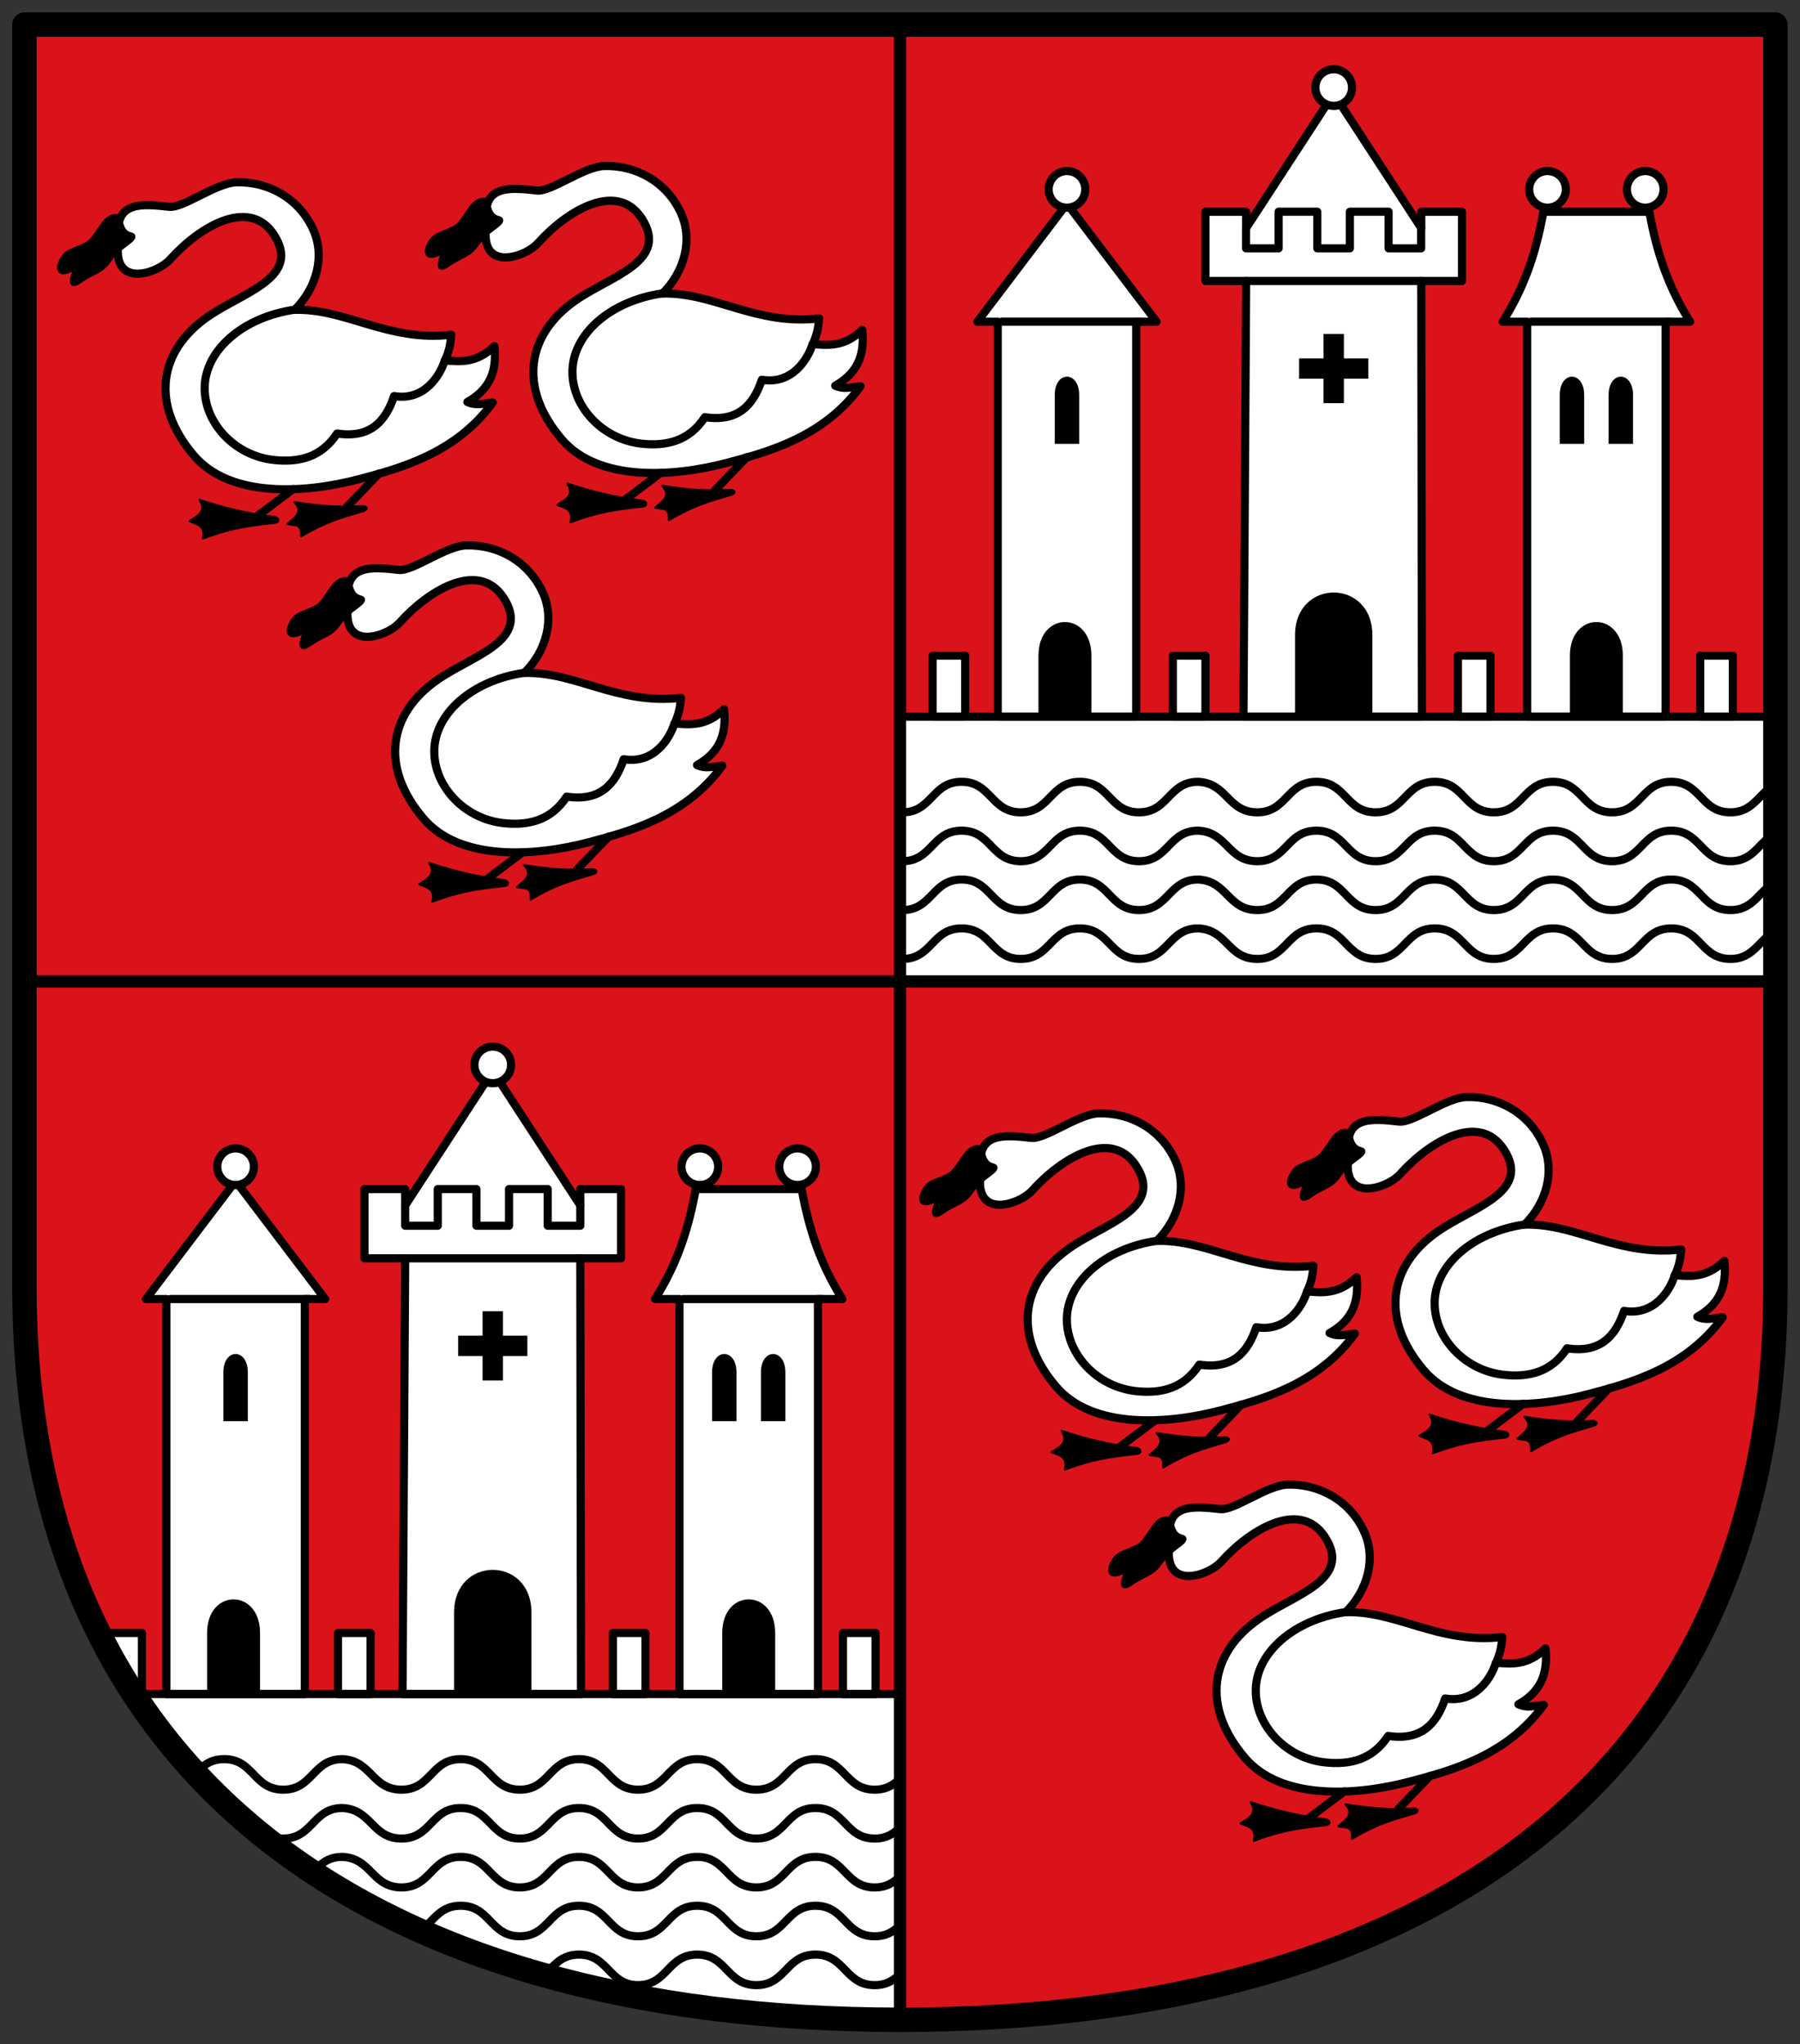 <?xml version="1.0" encoding="UTF-8" standalone="no"?>
<svg xmlns="http://www.w3.org/2000/svg" width="442" height="502">
 <rect width="100%" height="100%" fill="#333333" stroke="none"/>
 <path d="m435.96 6.04h-429.96v309.97c0 119.99 84.992 179.98 214.98 179.98 129.99 0 214.98-59.995 214.98-179.98v-309.97" fill="#da121a"/>
 <rect y="176" x="221" height="65" width="215" fill="#fff"/>
 <g transform="translate(-4-6)">
  <g fill-rule="evenodd">
   <g fill="#fff" stroke="#000" stroke-linejoin="round" stroke-linecap="round" stroke-width="2">
    <path d="m249 182v-97h-5l22-29 22 29h-5v97z"/>
    <path d="m309.34 182h43.828l-.169-107h10v-17h-10v4l-21.5-33-21.5 33v-4h-10v17h10z"/>
    <path d="m373 85c5-8 8-16 10-27h26c2 11 5 19 10 27h-6v97h-34v-97z"/>
    <path d="m233 167h8v15h-8z"/>
   </g>
   <path d="m263 115h6v-12c0-6-6-6-6 0z"/>
   <path d="m259 182h13v-15c0-11-13-11-13 0z"/>
   <path d="m329 88h5v6h6v5h-6v6h-5v-6h-6v-5h6z"/>
  </g>
  <g fill="#fff" stroke="#000" stroke-linejoin="round" stroke-linecap="round" stroke-width="2">
   <circle cx="266" cy="52.5" r="4.5"/>
   <circle cx="331.5" cy="27.5" r="4.5"/>
   <circle cx="384" cy="52.5" r="4.5"/>
   <circle cx="408" cy="52.5" r="4.5"/>
  </g>
  <g fill-rule="evenodd">
   <path d="m387 115h6v-12c0-6-6-6-6 0z"/>
   <path d="m399 115h6v-12c0-6-6-6-6 0z"/>
   <path d="m389.5 182h13v-15c0-11-13-11-13 0z"/>
   <path d="m322 182h19v-20c0-14-19-14-19 0z"/>
   <g fill="#fff" stroke="#000" stroke-linejoin="round" stroke-linecap="round" stroke-width="2">
    <path d="m292 167h8v15h-8z"/>
    <path d="m362 167h8v15h-8z"/>
    <path d="m421.5 167h8v15h-8z"/>
   </g>
  </g>
 </g>
 <g fill-rule="evenodd">
  <g fill="#fff">
   <path d="m31 416h190v80c-63.842.459-159.32-22.671-190-80"/>
   <g stroke="#000" stroke-linejoin="round" stroke-linecap="round" stroke-width="2">
    <path d="m40.852 416v-97h-5l22-29 22 29h-5v97z"/>
    <path d="m98.84 416h43.828l-.169-107h10v-17h-10v4l-21.5-33-21.5 33v-4h-10v17h10z"/>
    <path d="m160.85 319c5-8 8-16 10-27h26c2 11 5 19 10 27h-6v97h-34v-97z"/>
    <path d="m25.652 401h9.2v15h-3.852c-1.597-5-5.446-10-5.348-15z"/>
   </g>
  </g>
  <path d="m54.852 349h6v-12c0-6-6-6-6 0z"/>
  <path d="m50.852 416h13v-15c0-11-13-11-13 0z"/>
  <path d="m118.5 322h5v6h6v5h-6v6h-5v-6h-6v-5h6z"/>
 </g>
 <g fill="#fff" stroke="#000" stroke-linejoin="round" stroke-linecap="round" stroke-width="2">
  <circle r="4.5" cy="286.5" cx="57.852"/>
  <circle r="4.5" cy="261.5" cx="121"/>
  <circle r="4.5" cy="286.5" cx="171.85"/>
  <circle r="4.5" cy="286.5" cx="195.85"/>
 </g>
 <g fill-rule="evenodd">
  <path d="m174.85 349h6v-12c0-6-6-6-6 0z"/>
  <path d="m186.85 349h6v-12c0-6-6-6-6 0z"/>
  <path d="m177.35 416h13v-15c0-11-13-11-13 0z"/>
  <path d="m111.5 416h19v-20c0-14-19-14-19 0z"/>
  <g stroke="#000" stroke-linejoin="round" stroke-linecap="round">
   <g fill="#fff" stroke-width="2">
    <path d="m83 401h8v15h-8z"/>
    <path d="m150.5 401h8v15h-8z"/>
    <path d="m207 401h8v15h-8z"/>
    <path d="m119.55 54.704c-1.415-9.389 5.675-8.66 12.3-7.917 3.457.388 11.516-5.876 16.528-6.02 7.782-.217 15.314 3.868 18.818 11.53 3.02 6.606.869 14.44-4.524 19.793 12.562-.36 22.973 7.92 38.467 6.1-.231 2.379-.433 3.777-1.551 6.323 3.629.26 7.685.812 12.143-3.516.724 6.774-1.624 10.875-6.645 13.714 1.969.941 3.568.428 6.221.141-8.992 12.416-22.626 16.12-32.8 18.804-13.378 3.535-31.669 4.659-40.576-5.797-10.781-12.654-8.606-25.71 3.393-34.07 8.39-5.848 22.24-9.38 16.824-19.228-5.937-10.796-18.798-2.945-26.01 5.09-3.362 3.743-14.918 7.367-12.583-4.948z"/>
   </g>
   <path d="m139.3 118.74c6.646 2.206 11.922 3.398 18.347 4.199 1.246.155 1.393 1.317.171 1.449-6.971.754-11.183 1.401-17.727 3.863.809-3.316-1.518-3.497-3.239-4.283 2.02-1.262 4.306-2.416 2.448-5.228z" stroke-width=".5"/>
   <path d="m110.06 65.01c3.267-2.3 5.093-2.121 7.106-5.05 2.346-3.41 5.858-4.62 5.901-5.839.04-1.146-2.669.46-3.252-4.807-3.328-1.339-4.673 2.993-7.07 5.686-1.564 1.757-5.424 2.146-6.644 3.786-2.294 3.084-1.628 5.677 2.969 2.828-1.184 2.536-2.108 5.573.99 3.393z"/>
   <path d="m162.61 119.3c6.928 1.025 10.217 1.307 16.672.997 1.254-.06 1.449.856.322 1.189-6.04 1.78-9.351 2.692-15.372 6.246.224-3.406-1.499-2.582-3.33-3.06 1.768-1.592 4.02-2.923 1.708-5.372z" stroke-width=".5"/>
   <path d="m29.23 58.704c-1.415-9.389 5.675-8.66 12.3-7.917 3.457.388 11.516-5.876 16.528-6.02 7.782-.217 15.314 3.868 18.818 11.53 3.02 6.606.869 14.44-4.524 19.793 12.562-.36 22.973 7.92 38.467 6.1-.231 2.379-.433 3.777-1.551 6.323 3.629.26 7.685.812 12.143-3.516.724 6.774-1.624 10.875-6.645 13.714 1.969.941 3.568.428 6.221.141-8.992 12.416-22.626 16.12-32.8 18.804-13.378 3.535-31.669 4.659-40.576-5.797-10.781-12.654-8.606-25.71 3.393-34.07 8.39-5.848 22.24-9.38 16.824-19.228-5.937-10.796-18.798-2.945-26.01 5.09-3.362 3.743-14.918 7.367-12.583-4.948z" fill="#fff" stroke-width="2"/>
   <path d="m48.986 122.74c6.646 2.206 11.922 3.398 18.347 4.199 1.246.155 1.393 1.317.171 1.449-6.971.754-11.183 1.401-17.727 3.863.809-3.316-1.518-3.497-3.239-4.283 2.02-1.262 4.306-2.416 2.448-5.228z" stroke-width=".5"/>
   <path d="m19.744 69.01c3.267-2.3 5.093-2.121 7.106-5.05 2.346-3.41 5.858-4.62 5.901-5.839.04-1.146-2.669.46-3.252-4.807-3.328-1.339-4.673 2.993-7.07 5.686-1.564 1.757-5.424 2.146-6.644 3.786-2.294 3.084-1.628 5.677 2.969 2.828-1.184 2.536-2.108 5.573.99 3.393z"/>
   <path d="m72.29 123.3c6.928 1.025 10.217 1.307 16.672.997 1.254-.06 1.449.856.322 1.189-6.04 1.78-9.351 2.692-15.372 6.246.224-3.406-1.499-2.582-3.33-3.06 1.768-1.592 4.02-2.923 1.708-5.372z" stroke-width=".5"/>
   <path d="m85.62 147.87c-1.415-9.389 5.675-8.66 12.3-7.917 3.457.388 11.516-5.876 16.528-6.02 7.782-.217 15.314 3.868 18.818 11.53 3.02 6.606.869 14.44-4.524 19.793 12.562-.36 22.973 7.92 38.467 6.1-.231 2.379-.433 3.777-1.551 6.323 3.629.26 7.685.812 12.143-3.516.724 6.774-1.624 10.875-6.645 13.714 1.969.941 3.568.428 6.221.141-8.992 12.416-22.626 16.12-32.8 18.804-13.378 3.535-31.669 4.659-40.576-5.797-10.781-12.654-8.606-25.71 3.393-34.07 8.39-5.848 22.24-9.38 16.824-19.228-5.937-10.796-18.798-2.945-26.01 5.09-3.362 3.743-14.918 7.367-12.583-4.948z" fill="#fff" stroke-width="2"/>
   <path d="m105.37 211.91c6.646 2.206 11.922 3.398 18.347 4.199 1.246.155 1.393 1.317.171 1.449-6.971.754-11.183 1.401-17.727 3.863.809-3.316-1.518-3.497-3.239-4.283 2.02-1.262 4.306-2.416 2.448-5.228z" stroke-width=".5"/>
   <path d="m76.13 158.17c3.267-2.3 5.093-2.121 7.106-5.05 2.346-3.41 5.858-4.62 5.901-5.839.04-1.146-2.669.46-3.252-4.807-3.328-1.339-4.673 2.993-7.07 5.686-1.564 1.757-5.424 2.146-6.644 3.786-2.294 3.084-1.628 5.677 2.969 2.828-1.184 2.536-2.108 5.573.99 3.393z"/>
   <path d="m128.68 212.46c6.928 1.025 10.217 1.307 16.672.997 1.254-.06 1.449.856.322 1.189-6.04 1.78-9.351 2.692-15.372 6.246.224-3.406-1.499-2.582-3.33-3.06 1.768-1.592 4.02-2.923 1.708-5.372z" stroke-width=".5"/>
   <path d="m331.25 283.34c-1.415-9.389 5.675-8.66 12.3-7.917 3.457.388 11.516-5.876 16.528-6.02 7.782-.217 15.314 3.868 18.818 11.53 3.02 6.606.869 14.44-4.524 19.793 12.562-.36 22.973 7.92 38.467 6.1-.231 2.379-.433 3.777-1.551 6.323 3.629.26 7.685.812 12.143-3.516.724 6.774-1.624 10.875-6.645 13.714 1.969.941 3.568.428 6.221.141-8.992 12.416-22.626 16.12-32.8 18.804-13.378 3.535-31.669 4.659-40.576-5.797-10.781-12.654-8.606-25.71 3.393-34.07 8.39-5.848 22.24-9.38 16.824-19.228-5.937-10.796-18.798-2.945-26.01 5.09-3.362 3.743-14.918 7.367-12.583-4.948z" fill="#fff" stroke-width="2"/>
   <path d="m351.01 347.37c6.646 2.206 11.922 3.398 18.347 4.199 1.246.155 1.393 1.317.171 1.449-6.971.754-11.183 1.401-17.727 3.863.809-3.316-1.518-3.497-3.239-4.283 2.02-1.262 4.306-2.416 2.448-5.228z" stroke-width=".5"/>
   <path d="m321.76 293.64c3.267-2.3 5.093-2.121 7.106-5.05 2.346-3.41 5.858-4.62 5.901-5.839.04-1.146-2.669.46-3.252-4.807-3.328-1.339-4.673 2.993-7.07 5.686-1.564 1.757-5.424 2.146-6.644 3.786-2.294 3.084-1.628 5.677 2.969 2.828-1.184 2.536-2.108 5.573.99 3.393z"/>
   <path d="m374.31 347.93c6.928 1.025 10.217 1.307 16.672.997 1.254-.06 1.449.856.322 1.189-6.04 1.78-9.351 2.692-15.372 6.246.224-3.406-1.499-2.582-3.33-3.06 1.768-1.592 4.02-2.923 1.708-5.372z" stroke-width=".5"/>
   <path d="m240.94 287.34c-1.415-9.389 5.675-8.66 12.3-7.917 3.457.388 11.516-5.876 16.528-6.02 7.782-.217 15.314 3.868 18.818 11.53 3.02 6.606.869 14.44-4.524 19.793 12.562-.36 22.973 7.92 38.467 6.1-.231 2.379-.433 3.777-1.551 6.323 3.629.26 7.685.812 12.143-3.516.724 6.774-1.624 10.875-6.645 13.714 1.969.941 3.568.428 6.221.141-8.992 12.416-22.626 16.12-32.8 18.804-13.378 3.535-31.669 4.659-40.576-5.797-10.781-12.654-8.606-25.71 3.393-34.07 8.39-5.848 22.24-9.38 16.824-19.228-5.937-10.796-18.798-2.945-26.01 5.09-3.362 3.743-14.918 7.367-12.583-4.948z" fill="#fff" stroke-width="2"/>
   <path d="m260.69 351.37c6.646 2.206 11.922 3.398 18.347 4.199 1.246.155 1.393 1.317.171 1.449-6.971.754-11.183 1.401-17.727 3.863.809-3.316-1.518-3.497-3.239-4.283 2.02-1.262 4.306-2.416 2.448-5.228z" stroke-width=".5"/>
   <path d="m231.45 297.64c3.267-2.3 5.093-2.121 7.106-5.05 2.346-3.41 5.858-4.62 5.901-5.839.04-1.146-2.669.46-3.252-4.807-3.328-1.339-4.673 2.993-7.07 5.686-1.564 1.757-5.424 2.146-6.644 3.786-2.294 3.084-1.628 5.677 2.969 2.828-1.184 2.536-2.108 5.573.99 3.393z"/>
   <path d="m284 351.93c6.928 1.025 10.217 1.307 16.672.997 1.254-.06 1.449.856.322 1.189-6.04 1.78-9.351 2.692-15.372 6.246.224-3.406-1.499-2.582-3.33-3.06 1.768-1.592 4.02-2.923 1.708-5.372z" stroke-width=".5"/>
   <path d="m287.32 378.51c-1.415-9.389 5.675-8.66 12.3-7.917 3.457.388 11.516-5.876 16.528-6.02 7.782-.217 15.314 3.868 18.818 11.53 3.02 6.606.869 14.44-4.524 19.793 12.562-.36 22.973 7.92 38.467 6.1-.231 2.379-.433 3.777-1.551 6.323 3.629.26 7.685.812 12.143-3.516.724 6.774-1.624 10.875-6.645 13.714 1.969.941 3.568.428 6.221.141-8.992 12.416-22.626 16.12-32.8 18.804-13.378 3.535-31.669 4.659-40.576-5.797-10.781-12.654-8.606-25.71 3.393-34.07 8.39-5.848 22.24-9.38 16.824-19.228-5.937-10.796-18.798-2.945-26.01 5.09-3.362 3.743-14.918 7.367-12.583-4.948z" fill="#fff" stroke-width="2"/>
   <path d="m307.08 442.54c6.646 2.206 11.922 3.398 18.347 4.199 1.246.155 1.393 1.317.171 1.449-6.971.754-11.183 1.401-17.727 3.863.809-3.316-1.518-3.497-3.239-4.283 2.02-1.262 4.306-2.416 2.448-5.228z" stroke-width=".5"/>
   <path d="m277.84 388.81c3.267-2.3 5.093-2.121 7.106-5.05 2.346-3.41 5.858-4.62 5.901-5.839.04-1.146-2.669.46-3.252-4.807-3.328-1.339-4.673 2.993-7.07 5.686-1.564 1.757-5.424 2.146-6.644 3.786-2.294 3.084-1.628 5.677 2.969 2.828-1.184 2.536-2.108 5.573.99 3.393z"/>
   <path d="m330.38 443.1c6.928 1.025 10.217 1.307 16.672.997 1.254-.06 1.449.856.322 1.189-6.04 1.78-9.351 2.692-15.372 6.246.224-3.406-1.499-2.582-3.33-3.06 1.768-1.592 4.02-2.923 1.708-5.372z" stroke-width=".5"/>
   <path d="m436 241h-430m215-235v490" fill="none" stroke-width="3"/>
  </g>
 </g>
 <g fill="none" stroke="#000" stroke-linejoin="round" stroke-linecap="round">
  <path d="m435.96 6.04h-429.96v309.97c0 119.99 84.992 179.98 214.98 179.98 129.99 0 214.98-59.995 214.98-179.98v-309.97" stroke-width="5.999"/>
  <path d="m133.89 484.76c2.225-2.146 3.978-4.779 8.28-4.779 7.261 0 7.261 7.5 14.522 7.5 7.261 0 7.261-7.5 14.522-7.5 7.261 0 7.261 7.5 14.522 7.5 7.261 0 7.261-7.5 14.522-7.5 7.261 0 7.261 7.5 14.522 7.5 2.98 0 4.737-1.263 6.275-2.753m-.057-308.73h215m-405 240h190m-179.15-97h34m23.648-23v5h8v-9h9.5v9h8v-9h9.5v9h8v-5m-43 13h43m25.352 10h34m-155.11 117.78c2.233-2.149 3.984-4.796 8.298-4.796 7.261 0 7.261 7.5 14.522 7.5 7.261 0 7.261-7.5 14.522-7.5 7.182.328 7.261 7.5 14.522 7.5 7.261 0 7.261-7.5 14.522-7.5 7.261 0 7.261 7.5 14.522 7.5 7.261 0 7.261-7.5 14.522-7.5 7.261 0 7.261 7.5 14.522 7.5 7.261 0 7.261-7.5 14.522-7.5 7.261 0 7.261 7.5 14.522 7.5 7.261 0 7.261-7.5 14.522-7.5 7.261 0 7.261 7.5 14.522 7.5 3.04 0 4.807-1.315 6.367-2.843m-166.11 7.343c7.261 0 7.261 7.5 14.522 7.5 7.261 0 7.261-7.5 14.522-7.5 7.182.328 7.261 7.5 14.522 7.5 7.261 0 7.261-7.5 14.522-7.5 7.261 0 7.261 7.5 14.522 7.5 7.261 0 7.261-7.5 14.522-7.5 7.261 0 7.261 7.5 14.522 7.5 7.261 0 7.261-7.5 14.522-7.5 7.261 0 7.261 7.5 14.522 7.5 7.261 0 7.261-7.5 14.522-7.5 7.261 0 7.261 7.5 14.522 7.5 2.976 0 4.732-1.26 6.268-2.746m-145.7 12.449c2.456-2.205 4.144-5.203 8.734-5.203 7.182.328 7.261 7.5 14.522 7.5 7.261 0 7.261-7.5 14.522-7.5 7.261 0 7.261 7.5 14.522 7.5 7.261 0 7.261-7.5 14.522-7.5 7.261 0 7.261 7.5 14.522 7.5 7.261 0 7.261-7.5 14.522-7.5 7.261 0 7.261 7.5 14.522 7.5 7.261 0 7.261-7.5 14.522-7.5 7.261 0 7.261 7.5 14.522 7.5 2.977 0 4.733-1.26 6.27-2.748m-119.32 14.18c4.344-1.748 5.362-6.932 11.398-6.932 7.261 0 7.261 7.5 14.522 7.5 7.261 0 7.261-7.5 14.522-7.5 7.261 0 7.261 7.5 14.522 7.5 7.261 0 7.261-7.5 14.522-7.5 7.261 0 7.261 7.5 14.522 7.5 7.261 0 7.261-7.5 14.522-7.5 7.261 0 7.261 7.5 14.522 7.5 2.98 0 4.737-1.263 6.275-2.753m.568-237.25c7.261 0 7.261-7.5 14.522-7.5 7.261 0 7.261 7.5 14.522 7.5 7.261 0 7.261-7.5 14.522-7.5 7.261 0 7.261 7.5 14.522 7.5 7.261 0 7.261-7.5 14.522-7.5 7.182.328 7.261 7.5 14.522 7.5 7.261 0 7.261-7.5 14.522-7.5 7.261 0 7.261 7.5 14.522 7.5 7.261 0 7.261-7.5 14.522-7.5 7.261 0 7.261 7.5 14.522 7.5 7.261 0 7.261-7.5 14.522-7.5 7.261 0 7.261 7.5 14.522 7.5 7.261 0 7.261-7.5 14.522-7.5 7.261 0 7.261 7.5 14.522 7.5 5.849 0 6.986-4.867 11-6.759m-214.31-5.241c7.261 0 7.261-7.5 14.522-7.5 7.261 0 7.261 7.5 14.522 7.5 7.261 0 7.261-7.5 14.522-7.5 7.261 0 7.261 7.5 14.522 7.5 7.261 0 7.261-7.5 14.522-7.5 7.182.328 7.261 7.5 14.522 7.5 7.261 0 7.261-7.5 14.522-7.5 7.261 0 7.261 7.5 14.522 7.5 7.261 0 7.261-7.5 14.522-7.5 7.261 0 7.261 7.5 14.522 7.5 7.261 0 7.261-7.5 14.522-7.5 7.261 0 7.261 7.5 14.522 7.5 7.261 0 7.261-7.5 14.522-7.5 7.261 0 7.261 7.5 14.522 7.5 5.849 0 6.986-4.867 11-6.759m-214.31-5.241c7.261 0 7.261-7.5 14.522-7.5 7.261 0 7.261 7.5 14.522 7.5 7.261 0 7.261-7.5 14.522-7.5 7.261 0 7.261 7.5 14.522 7.5 7.261 0 7.261-7.5 14.522-7.5 7.182.328 7.261 7.5 14.522 7.5 7.261 0 7.261-7.5 14.522-7.5 7.261 0 7.261 7.5 14.522 7.5 7.261 0 7.261-7.5 14.522-7.5 7.261 0 7.261 7.5 14.522 7.5 7.261 0 7.261-7.5 14.522-7.5 7.261 0 7.261 7.5 14.522 7.5 7.261 0 7.261-7.5 14.522-7.5 7.261 0 7.261 7.5 14.522 7.5 5.849 0 6.986-4.867 11-6.759m-214.31-5.241c7.261 0 7.261-7.5 14.522-7.5 7.261 0 7.261 7.5 14.522 7.5 7.261 0 7.261-7.5 14.522-7.5 7.261 0 7.261 7.5 14.522 7.5 7.261 0 7.261-7.5 14.522-7.5 7.182.328 7.261 7.5 14.522 7.5 7.261 0 7.261-7.5 14.522-7.5 7.261 0 7.261 7.5 14.522 7.5 7.261 0 7.261-7.5 14.522-7.5 7.261 0 7.261 7.5 14.522 7.5 7.261 0 7.261-7.5 14.522-7.5 7.261 0 7.261 7.5 14.522 7.5 7.261 0 7.261-7.5 14.522-7.5 7.261 0 7.261 7.5 14.522 7.5 5.849 0 6.986-4.867 11-6.759m-59.933-113.73h34m-104-10h43m-43-13v5h8v-9h9.5v9h8v-9h9.5v9h8v-5m-103 23h34m63.41 365.21l7.768-8.09m-30.21 10.695l9.146-6.887m.331-44.04c-12.837 1.882-22.2 10.133-22.06 19.511.131 8.618 7.578 16.369 16.966 17.39 6.091.663 11.689-.592 15.552-6.504 8.099 1.229 11.903-2.911 13.997-9.19 7.454 1.265 11.352-5.115 12.457-8.784m-70.33-55.27l7.768-8.09m-30.21 10.695l9.146-6.887m.331-44.04c-12.837 1.882-22.2 10.133-22.06 19.511.131 8.618 7.578 16.369 16.966 17.39 6.091.663 11.689-.592 15.552-6.504 8.099 1.229 11.903-2.911 13.997-9.19 7.454 1.265 11.352-5.115 12.457-8.784m66.36 31.893l7.768-8.09m-30.21 10.695l9.146-6.887m.331-44.04c-12.837 1.882-22.2 10.133-22.06 19.511.131 8.618 7.578 16.369 16.966 17.39 6.091.663 11.689-.592 15.552-6.504 8.099 1.229 11.903-2.911 13.997-9.19 7.454 1.265 11.352-5.115 12.457-8.784m-269.59-99.58l7.768-8.09m-30.21 10.695l9.146-6.887m.331-44.04c-12.837 1.882-22.2 10.133-22.06 19.511.131 8.618 7.578 16.369 16.966 17.39 6.091.663 11.689-.592 15.552-6.504 8.099 1.229 11.903-2.911 13.997-9.19 7.454 1.265 11.352-5.115 12.457-8.784m-80.33-53.27l7.768-8.09m-30.21 10.695l9.146-6.888m.331-44.04c-12.837 1.882-22.2 10.133-22.06 19.511.131 8.618 7.578 16.369 16.966 17.39 6.091.663 11.689-.592 15.552-6.504 8.099 1.229 11.903-2.911 13.997-9.19 7.454 1.265 11.352-5.115 12.457-8.784m66.36 31.893l7.768-8.09m-30.21 10.695l9.146-6.888m.331-44.04c-12.837 1.882-22.2 10.133-22.06 19.511.131 8.618 7.578 16.369 16.966 17.39 6.091.663 11.689-.592 15.552-6.504 8.099 1.229 11.903-2.911 13.997-9.19 7.454 1.265 11.352-5.115 12.457-8.784" fill-rule="evenodd" stroke-width="2"/>
 </g>
</svg>
